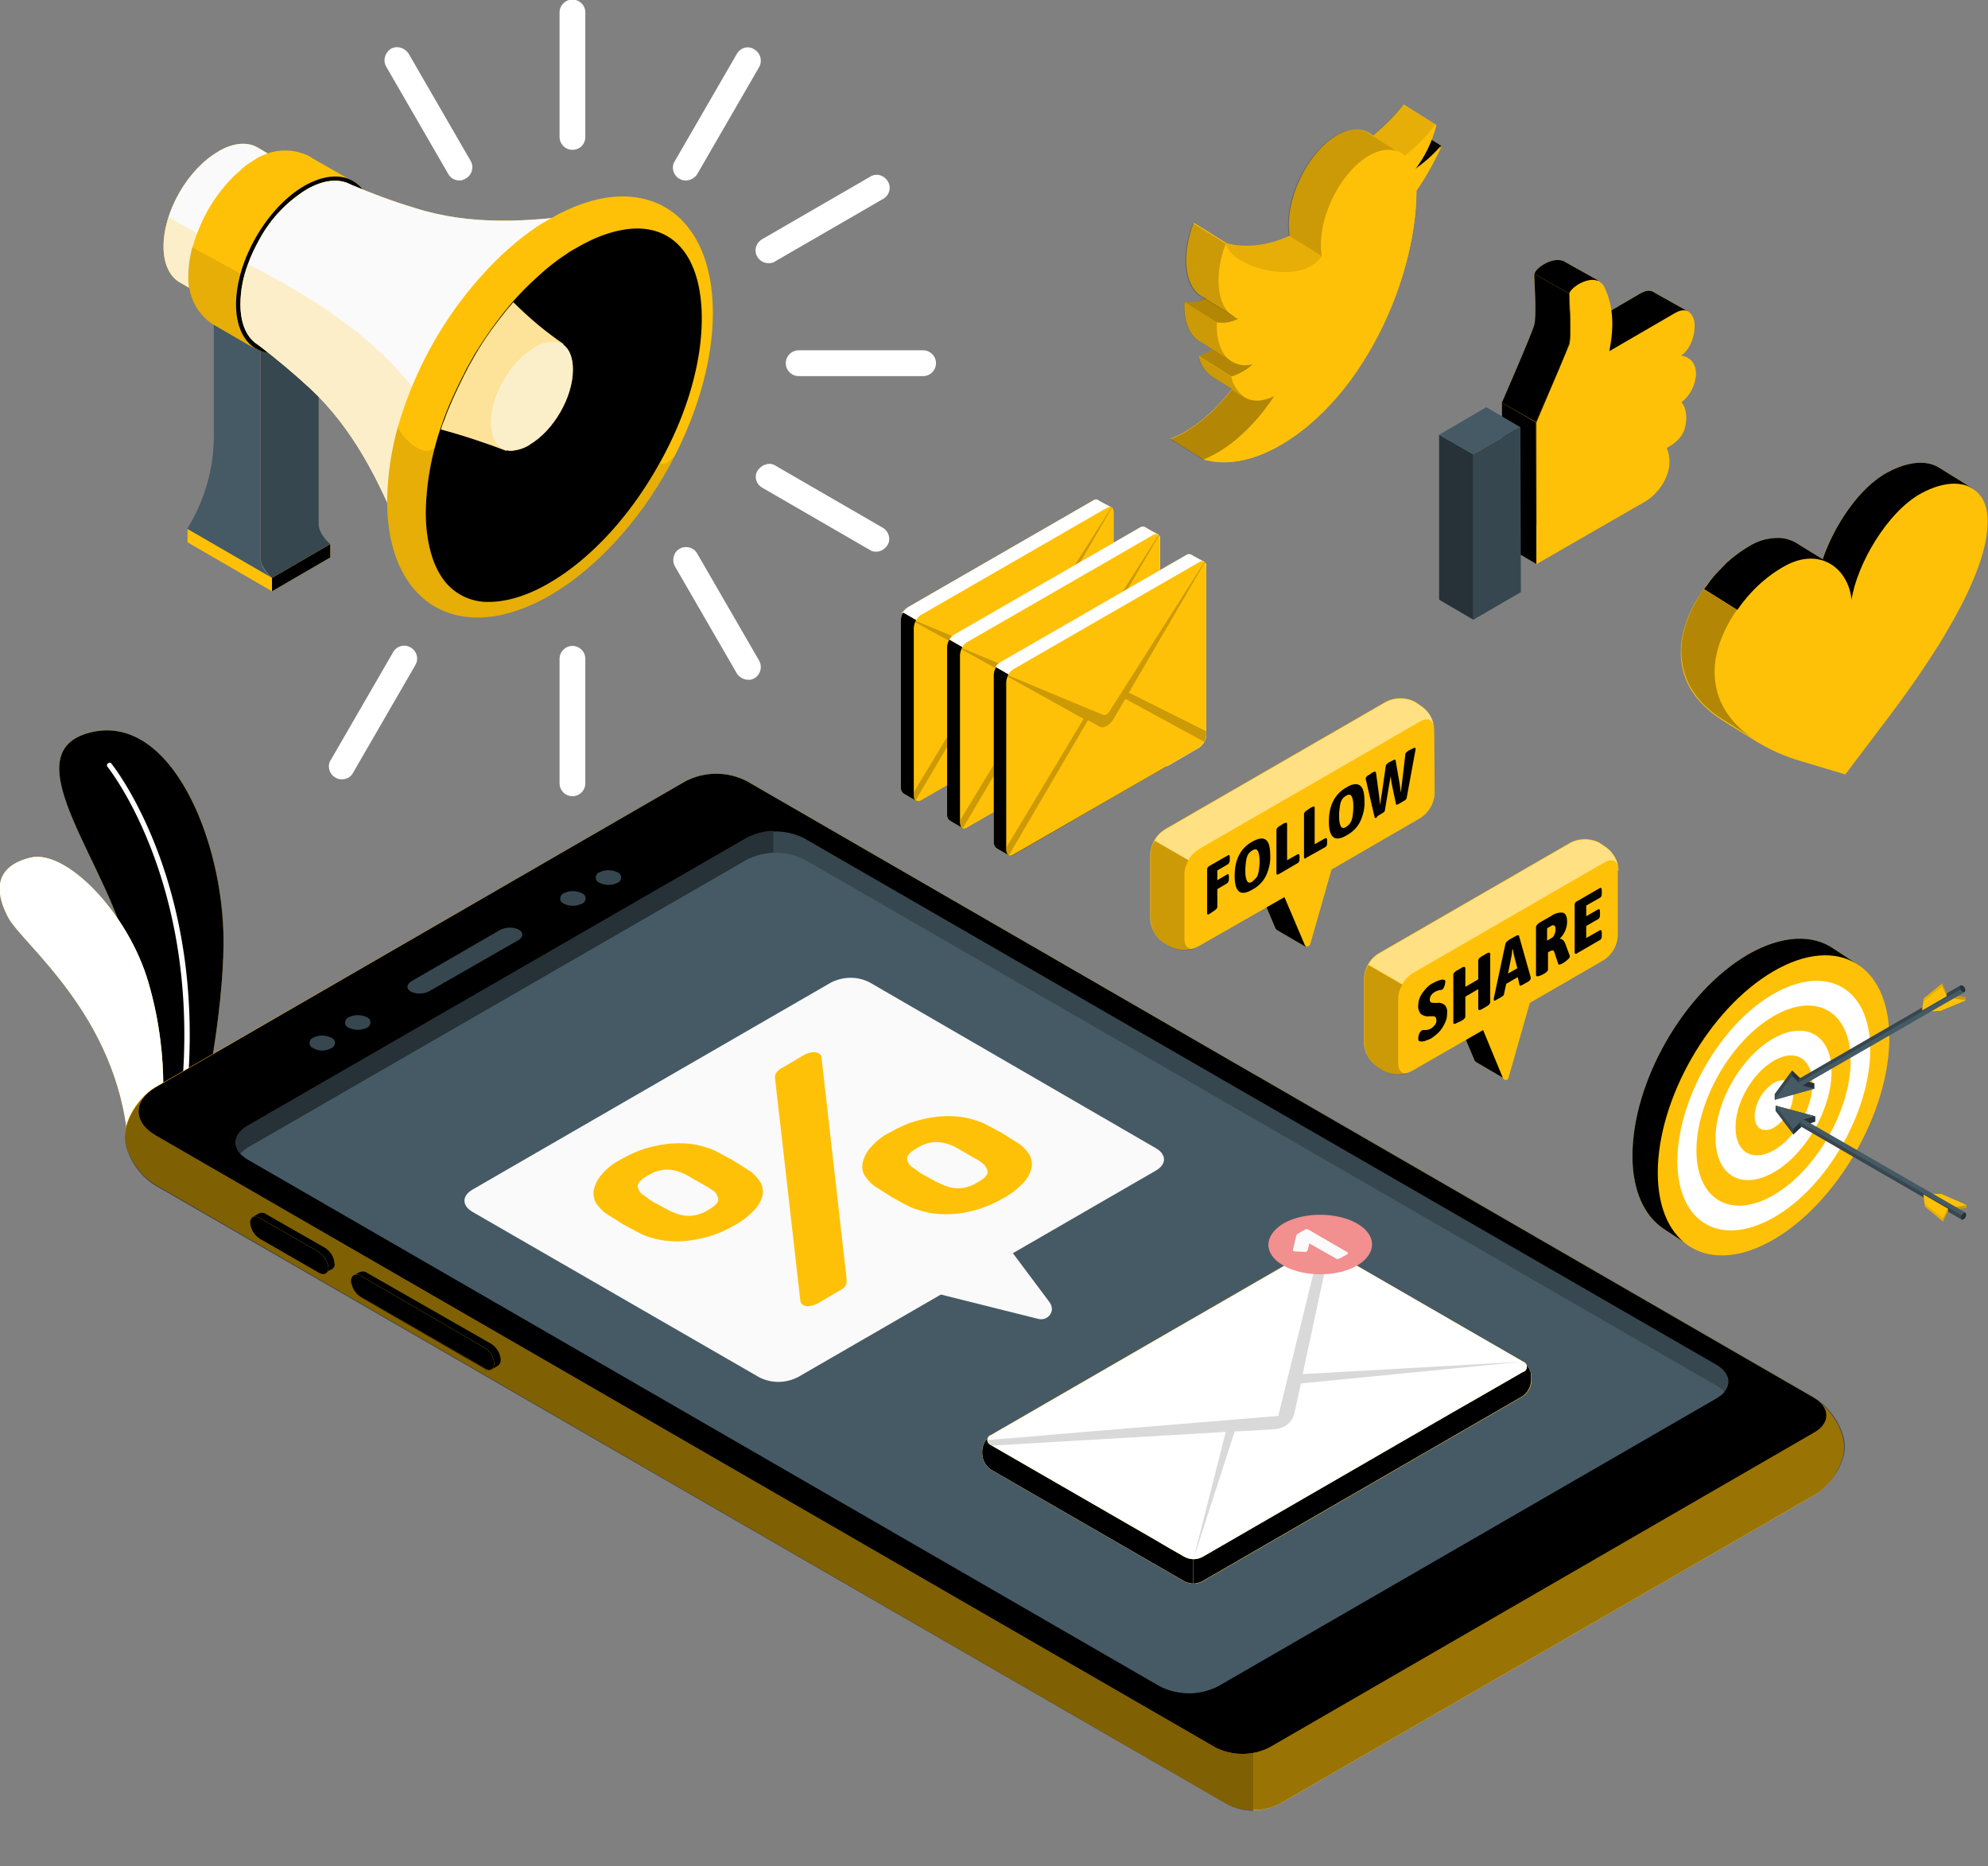 <svg xmlns="http://www.w3.org/2000/svg" xmlns:v="https://vecta.io/nano" viewBox="0 0 447.3 419.8"><rect x="0" y="0" width="447.3" height="419.8" fill="#808080" stroke="none"/><style><![CDATA[.W{enable-background:new}.X{fill:#ffc107}.Y{opacity:.2}.Z{fill:#fff}.a{opacity:.3}.b{opacity:.1}.c{fill:#37474f}.d{fill:#455a64}.e{fill:#263238}.f{opacity:.5}.g{fill:#fafafa}]]></style><use href="#B" class="X"></use><use href="#B" opacity=".15" class="W"></use><path d="M40.7 252.1h0c-.3 0-.6-.3-.5-.7 6.8-50.5-15.8-78.6-16-78.9a.53.53 0 0 1 .1-.8c.3-.2.6-.2.8.1s23.2 28.8 16.3 79.8c-.1.3-.4.5-.7.5z" class="Z"></path><use href="#C" class="X"></use><g class="Z"><use href="#C" class="W Y"></use><path d="M32.6 255.7h0c-.3 0-.6-.3-.5-.6 3.4-32.1-24.5-56.8-24.8-57-.2-.2-.3-.6-.1-.8s.6-.3.8-.1c.3.2 28.7 25.4 25.2 58 0 .3-.3.5-.6.5z"></path></g><use href="#D" class="X"></use><use href="#D" class="W b"></use><use href="#E" fill="#e0e0e0"></use><use href="#E" class="X"></use><use href="#E" class="W a"></use><path d="M379.4 94c0 4.1-2.4 5.6-4.4 6.8.5 1.1.7 2.3.6 3.5 0 2.7-2.2 6.6-5.4 8.5l-24.5 14.1V96.3 95l7.4-17.5c.6-2.2 0-10 0-11.4s6.1-5.5 8-1.3 2.1 8.6 1 14.2l14.8-8.6c3.1-1.8 4.4.8 4.4 2.8 0 2.9-1.3 5.7-3.1 6.8 0 0 3.4.2 3.4 4.1-.1 2.5-1.3 4.9-3.3 6.4-.1 0 1.1.7 1.1 3.5z" class="X"></path><path d="M331.5 139.4l10.7-6.2-.1-37.1-10.6 6.1z" class="c"></path><path d="M331.5 139.4l-7.7-4.5V97.8l7.7 4.4z" class="e"></path><path d="M334.4 91.6l7.7 4.5-10.6 6.1-7.7-4.4z" class="d"></path><use href="#F" class="X"></use><use href="#F" class="W Y"></use><g class="X"><path d="M443.7 109.9h0l-7.4-4.6h0c-2.7-1.7-6.9-1.6-11.6 1-6.5 3.5-12.2 12.2-14.7 19.7l-5.3-3.3h0c-2.7-1.9-6.4-2.3-10.6-.1-.5.3-1 .6-1.6.9l-.8.6c-.2.2-.5.3-.7.5s-.7.6-1.1.8l-.4.3c-.4.3-.8.7-1.2 1.1l-.2.2c-.5.4-.9.8-1.3 1.3h0c-1.3 1.4-2.5 2.8-3.6 4.4h0c-3 4.3-4.9 9.1-5 13.4-.3 7.9 4.5 13.1 10.4 16.6h0l5.8 3.6h0c3.4 2.2 7.2 3.9 11.1 5l9.7 2.9 10.2-13.5c9.7-12.9 21.4-30.8 21.8-42.7.2-4-1.1-6.8-3.5-8.1z"></path><use href="#G"></use></g><g class="a"><use href="#G"></use></g><use href="#H" class="X"></use><use href="#H" class="W b"></use><use href="#I" class="X"></use><use href="#I" class="W a"></use><g class="X"><path d="M318.7 42.9c0 9-2.6 20-7.4 30.1-5.5 11.6-13.8 22.1-24.4 27.8-6.1 3.2-11.6 3.9-16.2 2.5l-7.4-4.6c4.8-1.8 9.7-5.8 13.9-11.2l-4.5-2.8c-1.6-1.1-2.6-2.7-3-4.6 1.1-.3 2.1-.8 3.1-1.5l-3-1.9c-2.3-1.4-3.5-4.6-3.3-8.8 1.6.3 3.3 0 4.8-.8-.5-.2-.9-.4-1.3-.7-3.5-2.5-4.1-9.3-1.4-16.3l7.4 4.6c4.1 1.1 9 .7 14.2-1.7-1.3-7.9 4.1-19.1 11-22.8 3.1-1.6 5.8-1.4 7.7.3 2.6-2.1 4.9-4.4 6.9-7l7.4 4.6c-.9 3.7-2.6 7.2-5 10.3 2.3-1.6 4.4-3.4 6.2-5.5-1.7 3.5-3.5 6.9-5.7 10z"></path><path d="M318.7 42.9c0 9-2.6 20-7.4 30.1-5.5 11.6-13.8 22.1-24.4 27.8-6.1 3.2-11.6 3.9-16.2 2.5 5.6-2.2 11.4-7.2 16-14.3-4.7 2.4-8.5.5-9.7-4.4 1.8-.6 3.5-1.5 4.8-2.8-5.1 1.4-8.5-2.8-8.1-9.3 1.6.3 3.3 0 4.8-.8-.4-.1-.7-.3-1.1-.5-3.7-2.3-4.4-9.3-1.6-16.4.8 3.7 7.7 6.6 13.7 6.5 5.8-.1 7.8-3.4 7.9-3.7h0c-1.3-7.9 4.1-19.1 11-22.8 3.1-1.6 5.8-1.4 7.7.2 2.6-2 4.9-4.4 6.9-7-.9 3.7-2.6 7.2-5 10.3 2.3-1.6 4.4-3.4 6.2-5.5-1.5 3.6-3.4 7-5.5 10.1z"></path></g><path d="M323 28h0c-2 2.6-4.3 4.9-6.9 7-.5-.4-1-.8-1.6-1l-5.8-3.5c2.6-2.1 4.9-4.4 6.9-7L323 28z" class="W b"></path><path d="M281.9 81.9c-1.4 1.3-3 2.2-4.8 2.8l-7.4-4.6c1.1-.3 2.1-.8 3.1-1.5l4.2 2.6.1.1.2.1c1.4.8 3 1 4.6.5z" class="W a"></path><path d="M297.4 57.6h0 0c-.2.4-2.3 3.5-7.9 3.6-6 .1-12.9-2.8-13.7-6.5h0a26.29 26.29 0 0 0 3.9.6c3.6.1 7.1-.7 10.3-2.3l7.4 4.6z" class="W b"></path><path d="M275.8 54.8h0l-7.4-4.6c-2.7 7-2.1 13.8 1.4 16.3l.5.3.7.4 6.5 4c-3.7-2.4-4.4-9.3-1.7-16.4z" class="W Y"></path><path d="M278.6 71.7c-1.5.8-3.2 1.1-4.8.8l-7.4-4.6c1.6.3 3.2 0 4.7-.8l6.5 4c.2.3.6.5 1 .6zm8.1 17.4c-4.6 7-10.4 12.1-16 14.3l-7.4-4.6c4.8-1.8 9.7-5.8 13.9-11.2l2.9 1.8c1.7 1 4 1 6.6-.3z" class="W a"></path><path d="M314.5 34.1c-1.7-.7-3.8-.5-6.1.7-6.9 3.7-12.3 14.8-11 22.8L290 53c-1.3-7.9 4.1-19.1 11-22.8 3.1-1.6 5.8-1.4 7.7.3l5.8 3.6zm-37.6 47.1l-4.2-2.6-3-1.9c-2.3-1.4-3.5-4.6-3.3-8.8l7.4 4.6c-.2 4.1 1 7.2 3.1 8.7zm2.9 7.9l-2.7-1.6-4.5-2.8c-1.6-1.1-2.6-2.7-3-4.6l7.4 4.6c.4 1.8 1.4 3.4 2.8 4.4z" class="W Y"></path><use href="#J" class="X"></use><use href="#J" class="W Y"></use><path d="M425.1 233.5c0 16.6-11.6 36.9-26 45.3s-26.1 1.6-26.1-15 11.6-36.9 26-45.3 26.1-1.6 26.1 15z" class="X"></path><path d="M420.8 236.1c0 13.9-9.6 30.8-21.6 37.7s-21.7 1.4-21.8-12.5c0-13.9 9.6-30.8 21.6-37.7s21.8-1.4 21.8 12.5z" class="Z"></path><path d="M416.4 238.6c0 11.1-7.7 24.6-17.3 30.2s-17.4 1.1-17.4-10 7.7-24.6 17.3-30.2 17.4-1.1 17.4 10z" class="X"></path><path d="M412.1 241.1c0 8.3-5.8 18.5-13 22.6s-13 .8-13.1-7.5 5.8-18.5 13-22.6 13.1-.8 13.1 7.5z" class="Z"></path><path d="M399.1 238.6c-4.8 2.8-8.7 9.5-8.6 15.1 0 5.5 3.9 7.8 8.7 5s8.7-9.6 8.6-15.1-3.9-7.8-8.7-5z" class="X"></path><path d="M399.1 243.6c-2.6 1.7-4.2 4.5-4.3 7.5 0 2.8 2 3.9 4.4 2.5 2.6-1.7 4.2-4.5 4.3-7.5-.1-2.7-2-3.9-4.4-2.5z" class="Z"></path><g class="X"><path d="M442.5 271.1l-5.7-2.5-3.6-.1v.6l5.4 3.2 3.9-.6z"></path><path d="M433.2 268.5l3.6.1 5.7 2.5-3.9.6z"></path></g><path d="M438.6 272.3v-.6l3.9-.6v.6z" class="W Y"></path><path d="M438.6 271.7l-5.4-3.2v.6l5.4 3.2z" class="W b"></path><path d="M408.4 251.1l-8.9-2.4v1.2l4 5.3 2.1-2h0l2.8-.9z" class="c"></path><path d="M399.5 248.7l4 5.3 2.1-2.1h0l2.8-.8z" class="d"></path><g class="e"><path d="M403.5 254v1.2l2.1-2v-1.3z"></path><path d="M405.6 251.9l2.8-.8v1.2l-2.8.9z"></path></g><path d="M406 251.9c-.1-.1-.3-.1-.4 0-.3.2-.6.6-.6 1 0 .2.1.3.2.4h0l36.3 21 .8-1.5-36.3-20.9z" class="d"></path><path d="M405.1 252.5c-.1.2-.1.3-.1.5s.1.3.2.4h0l36.3 21 .4-.7-36.8-21.2z" class="c"></path><path d="M441.8 272.9c-.3.2-.6.6-.6 1s.3.5.6.4c.3-.2.6-.6.6-1s-.2-.6-.6-.4z" class="e"></path><path d="M438.3 272.5h0v-.6l-5.5-3.2v.7l.3 2 4.1 3.4 1.1-2.3z" class="X"></path><path d="M432.8 268.7l.3 2.1v.6l-.3-2zm5.5 3.2l-1.1 2.2v.7l1.1-2.3z" class="W Y"></path><path d="M433.1 270.8l4.1 3.3v.7l-4.1-3.4z" class="W b"></path><g class="X"><path d="M442.3 225l-5.8 2.4-3.6.1v-.6l5.5-3.2 3.9.6z"></path><path d="M432.9 227.5l3.6-.1 5.8-2.4-3.9-.6z"></path></g><path d="M438.4 223.7v.7l3.9.6v-.7z" class="W Y"></path><path d="M438.4 224.4l-5.5 3.1v-.6l5.5-3.2z" class="W b"></path><path d="M408.2 244.9l-8.9 2.5v-1.3l3.9-5.3 2.2 2.1h0l2.8.8z" class="c"></path><path d="M399.3 247.4l3.9-5.4 2.2 2.1h0l2.8.8z" class="d"></path><g class="e"><path d="M403.2 242v-1.2l2.2 2.1v1.2z"></path><path d="M405.4 244.1l2.8.8v-1.2l-2.8-.8z"></path></g><path d="M405.7 244.1c-.1.1-.3.1-.4 0-.3-.2-.6-.6-.6-1 0-.2.1-.3.2-.4h0l36.3-21 .8 1.5-36.3 20.9z" class="d"></path><path d="M404.8 243.5c-.1-.2-.1-.3-.1-.5s.1-.3.2-.4h0l36.3-21 .4.7-36.8 21.2z" class="c"></path><path d="M441.6 223.1c-.3-.2-.6-.6-.6-1s.3-.5.6-.4c.3.2.6.6.6 1s-.3.6-.6.4z" class="e"></path><path d="M438 223.5h0v.6l-5.5 3.2v-.6l.3-2.1 4.2-3.4 1 2.3z" class="X"></path><path d="M432.5 227.3l.3-2.1v-.6l-.3 2.1zm5.5-3.2l-1-2.2v-.7l1 2.3z" class="W Y"></path><path d="M432.8 225.2l4.2-3.3v-.7l-4.2 3.4z" class="W b"></path><use href="#K" class="X"></use><use href="#K" class="W Y"></use><path d="M364.2 195.8c-.1-2.2-1.3-4.3-3.2-5.5l-1.2-.8c-2-1-4.4-1-6.4 0l-43.3 25c-1.9 1.2-3.1 3.3-3.2 5.5v14.6c.1 2.2 1.3 4.3 3.2 5.5l1.2.8c2 1 4.4 1 6.4 0l16-9.2 4.5 10.9c.2.3.6.4.9.3a1.38 1.38 0 0 0 .3-.4l4.8-16.9 16.6-9.6c1.9-1.2 3.1-3.3 3.2-5.5v-14.7z" class="X"></path><path d="M307 234.7c.1 2.2 1.3 4.3 3.2 5.5l1.2.8c1.8.9 3.9 1 5.8.3-1.5.6-2.6-.3-2.6-2.1v-14.6c0-1.1.4-2.2.9-3.1l-7.6-4.4c-.6.9-.9 2-.9 3.1v14.5z" class="W Y"></path><path d="M364.1 194.9c-.4-1.4-1.6-1.8-3.1-.9l-43.3 25c-.9.6-1.7 1.4-2.2 2.4l-7.6-4.4c.5-1 1.3-1.8 2.2-2.4l43.3-25c2-1 4.4-1 6.4 0l1.2.8c1.6 1 2.7 2.6 3.1 4.5z" class="W Z f"></path><path d="M320.5 234.2c-.4.1-.8.1-1.2 0-.1-.1-.2-.3-.2-.5 0-.4.1-.8.2-1.1s.3-.6.6-.8c.1-.1.3-.1.4-.1h.4c.4 0 .8-.1 1.2-.3.3-.2.7-.5.9-.8.3-.3.4-.7.4-1.1 0-.2-.1-.5-.2-.7-.1-.1-.3-.2-.5-.2h-.9c-.7.1-1.3-.1-1.9-.5-.4-.5-.7-1.2-.6-1.9 0-1.1.4-2.1 1-2.9.7-1 1.5-1.8 2.6-2.3.4-.2.8-.4 1.2-.5.3-.1.7-.2 1-.1.2 0 .3.2.3.4 0 .3-.1.7-.2 1s-.2.6-.5.8c-.2.1-.3.1-.5.1-.4.1-.8.2-1.1.4a2.36 2.36 0 0 0-.9.8c-.2.2-.2.5-.3.8 0 .4.1.7.3.8.3.1.7.1 1 .1h.4c.6-.1 1.2.1 1.7.5a2.27 2.27 0 0 1 .5 1.8c0 .7-.1 1.4-.4 2-.3.7-.7 1.4-1.2 2-.6.7-1.3 1.2-2 1.7-.4.2-1 .4-1.5.6zm6.5-4.1v-10.8c0-.4.3-.7 1-1.1l.7-.4c.6-.4 1-.4 1 0v4.2l2.9-1.7v-4.2c0-.4.3-.7 1-1.1l.7-.4c.6-.4 1-.4 1 0v10.8c0 .4-.3.7-1 1.1l-.7.4c-.6.4-1 .4-1 0v-4.4l-2.9 1.7v4.4c0 .4-.3.7-1 1.1l-.7.3c-.7.4-1 .4-1 .1zm9.1-5.2v-.3l2.6-12.2c.1-.4.4-.7 1-1.1l1.1-.6c.6-.4 1-.4 1-.1l2.6 9.2v.3c0 .2-.2.5-.7.8l-.9.5c-.5.3-.8.4-.9.2l-.4-1.8-2.6 1.5-.5 2.3c0 .3-.3.5-.8.8l-.9.5c-.3.2-.6.3-.6 0zm5.3-7.1l-.8-3.1c-.1-.4-.1-.7-.2-1.2l-.1.1c-.1.5-.1.9-.2 1.4l-.8 4 2.1-1.2zm4.2 1.5v-10.6c0-.2 0-.4.2-.6.1-.2.3-.3.5-.5l2.8-1.6c.7-.5 1.6-.8 2.5-.7.6.1 1 .8 1 2 0 1.4-.6 2.8-1.6 3.8v.1c.3 0 .5.1.7.3s.4.5.5.8l1 2.7v.2c0 .3-.4.6-1 1.1l-.6.4c-.6.3-.9.4-1 .1l-.9-2.7c-.1-.2-.2-.3-.4-.3s-.4.1-.6.2l-.4.2v3.8c0 .4-.3.7-1 1.1l-.6.3c-.8.3-1.1.3-1.1-.1zm3.5-8.3c.3-.2.5-.4.6-.7.2-.4.3-.8.3-1.2 0-.5-.1-.8-.3-.9s-.5-.1-.7.1l-.9.5v2.8l1-.6zm5.3 3.5c-.1 0-.1-.2-.1-.4v-10.4c0-.2 0-.4.1-.6s.3-.3.5-.4l5-2.9c.2-.1.3-.1.4 0 .1.2.1.4.1.6v.5c0 .2 0 .5-.1.7a.78.78 0 0 1-.4.4l-3 1.7v2.4l2.6-1.5c.2-.1.3-.1.4 0 .1.2.1.4.1.6v.5c0 .2 0 .5-.1.7a.78.78 0 0 1-.4.4l-2.6 1.5v2.7l3-1.7c.2-.1.3-.1.4 0 .1.2.1.4.1.6v.5c0 .2 0 .5-.1.7a.78.78 0 0 1-.4.4l-5 2.9c-.2.2-.3.2-.5.1z"></path><use href="#L" class="X"></use><use href="#L" class="W Y"></use><path d="M322.7 164.1c-.1-2.2-1.3-4.3-3.2-5.5l-1.2-.8c-2-1-4.4-1-6.4 0L262 186.6c-1.9 1.2-3.1 3.3-3.2 5.5v14.6c.1 2.2 1.3 4.3 3.2 5.5l1.2.7c2 1 4.4 1 6.4 0l19.4-11.1 4.6 10.8c.2.3.6.4.9.2.1-.1.2-.2.3-.4l4.8-16.8 20-11.6c1.9-1.2 3.1-3.3 3.2-5.5l-.1-14.4z" class="X"></path><path d="M258.9 206.8c.1 2.2 1.3 4.3 3.2 5.5l1.2.7c1.8.9 3.9 1 5.8.3-1.5.6-2.6-.3-2.6-2.1v-14.6c0-1.1.4-2.2.9-3.1l-7.6-4.4c-.6 1-.9 2-.9 3.1v14.6z" class="W Y"></path><path d="M322.6 163.2c-.4-1.4-1.6-1.8-3.1-.9l-49.9 28.8c-.9.6-1.7 1.4-2.2 2.4l-7.6-4.4c.5-1 1.3-1.8 2.2-2.4l49.9-28.8c2-1 4.4-1 6.4 0l1.2.8c1.7 1 2.8 2.6 3.1 4.5z" class="W Z f"></path><path d="M271.6 205.4v-9.6c0-.2 0-.4.1-.6s.3-.3.4-.4l4.2-2.4c.1-.1.3-.1.3 0a.9.9 0 0 1 .1.5v.5c0 .2 0 .4-.1.6a1.38 1.38 0 0 1-.3.4l-2.4 1.4v2.2l2.2-1.3c.1-.1.3-.1.3 0a.9.9 0 0 1 .1.5v.5c0 .2 0 .4-.1.6a1.38 1.38 0 0 1-.3.4l-2.2 1.3v4c0 .3-.3.6-.9 1l-.6.4c-.5.4-.8.4-.8 0zm6.2-8.4c0-3.6 1.3-6.2 4-7.7 1.3-.7 2.3-.9 3-.4s1 1.7 1 3.5c.1 1.6-.3 3.2-1 4.7a7.23 7.23 0 0 1-3 3c-2.7 1.6-4 .6-4-3.1zm4.9.4c.3-.4.4-.9.5-1.3.1-.7.2-1.5.2-2.2s0-1.3-.2-2c-.1-.4-.3-.7-.5-.8-.3-.1-.6 0-.9.2a2.36 2.36 0 0 0-.9.8c-.3.4-.4.9-.5 1.4-.1.7-.2 1.4-.2 2.2 0 .7 0 1.3.2 2 .1.4.3.7.5.8.3.1.6 0 .9-.2l.9-.9h0zm4.6-.7c-.1 0-.1-.2-.1-.4v-9.6c0-.3.3-.7.9-1l.6-.4c.6-.3.9-.3.9 0v8.2l2.3-1.3c.2-.1.3-.1.4 0a.9.9 0 0 1 .1.5v.5c0 .2 0 .4-.1.6a.78.78 0 0 1-.4.4l-4.1 2.4c-.3.1-.4.2-.5.1zm6.2-3.6c-.1-.1-.1-.2-.1-.4v-9.6c0-.3.3-.6.9-1l.6-.4c.6-.3.9-.4.9 0v8.2l2.3-1.3c.2-.1.3-.1.4 0a.9.9 0 0 1 .1.5v.5c0 .2 0 .4-.1.6a.78.78 0 0 1-.4.4l-4.1 2.3c-.3.2-.4.3-.5.2zm5.5-8.3c0-3.6 1.3-6.2 4-7.7 1.3-.8 2.3-.9 3-.4s1 1.7 1 3.5c.1 1.6-.3 3.2-1 4.7a7.23 7.23 0 0 1-3 3c-2.7 1.6-4 .5-4-3.1zm4.8.3c.3-.4.4-.9.5-1.3.1-.7.2-1.4.2-2.2 0-.7 0-1.3-.2-2-.1-.4-.3-.7-.5-.8-.3-.1-.6 0-.9.2a2.36 2.36 0 0 0-.9.8c-.3.4-.4.9-.5 1.4-.1.7-.2 1.4-.2 2.2 0 .7 0 1.3.2 2 .1.4.3.7.5.8.3.1.6 0 .9-.2.4-.3.7-.5.9-.9h0zm5.7-1.1c-.1 0-.2 0-.2-.1l-2-8.6v-.1-.1c0-.3.3-.6.9-.9l.4-.3c.6-.4.9-.4 1-.1l.7 5.2.1 1 .1 1.1.3-2c0-.2.1-.3.1-.5l.9-6.3a.76.76 0 0 1 .2-.4c.2-.1.3-.3.5-.4l.8-.4c.2-.1.3-.2.5-.2.1 0 .2 0 .2.1l.9 5.2.3 2.1.2-1.8.1-.8.7-6c0-.3.4-.7 1-1l.4-.2c.6-.3.9-.4.9-.1v.2l-2 10.9c0 .2-.3.5-.7.7l-1 .6c-.4.2-.6.3-.7.1l-1-4.8-.2-1.5-.3 1.7-1 6c0 .2-.3.5-.7.7l-1 .6c0 .3-.2.3-.4.4z"></path><use href="#M" class="X"></use><use href="#M" class="W Z f"></use><use href="#N" class="X"></use><use href="#N" class="W Y"></use><path d="M207.1 180.1l42-24.2c.9-.6 1.4-1.7 1.5-2.8v-37.8c0-1.1-.6-1.6-1.5-1.1l-42 24.2c-.9.6-1.4 1.7-1.5 2.8V179c0 1 .7 1.5 1.5 1.1z" class="X"></path><path d="M205.6 179v-.8l17.4-28.8-17.2-9.5.1-.3 21.4 8.9c.5.2 1-.1 1.5-.9l21.3-33.5.1.1-17.1 29.3 17.4 8.7v.7c0 .6-.2 1.2-.4 1.7l-17.8-9.7-2.5 4.3c-1 1.7-2.4 2.5-3.4 1.9l-2.5-1.4-17.8 30.2c-.3-.1-.5-.5-.5-.9z" class="W Y"></path><use href="#O" class="X"></use><use href="#O" class="W Z f"></use><use href="#N" x="10.4" y="6.1" class="X"></use><use href="#N" x="10.4" y="6.1" class="W Y"></use><use href="#P" class="X"></use><path d="M216.1 185.1v-.7l17.4-28.8-17.1-9.5c0-.1.1-.2.1-.3l21.4 8.9c.5.2 1-.1 1.5-.9l21.3-33.5c.1 0 .1.1.1.1l-17.1 29.3 17.4 8.7v.8c0 .6-.2 1.2-.4 1.7l-17.8-9.7-2.5 4.3c-1 1.7-2.4 2.5-3.4 2l-2.5-1.4-17.8 30.1c-.5-.2-.7-.7-.6-1.1z" class="W Y"></path><use href="#Q" class="X"></use><use href="#Q" class="W Z f"></use><use href="#R" class="X"></use><use href="#R" class="W Y"></use><use href="#P" x="10.4" y="6.1" class="X"></use><path d="M226.5 191.2v-.7l17.3-28.8-17.1-9.5.1-.3 21.4 8.9c.5.2 1-.1 1.5-.9l21.3-33.5.1.1-17.1 29.3 17.4 8.7v.7c0 .6-.2 1.2-.4 1.7l-17.8-9.7-2.5 4.3c-1 1.7-2.4 2.5-3.4 1.9l-2.5-1.4-17.8 30.4c-.4-.3-.6-.7-.5-1.2z" class="W Y"></path><path d="M408.1 336.4l-119.7 69.1c-3.8 2.2-8.6 2.3-12.5.2L35 266.5c-3.8-2.2-6.9-7.1-6.9-11s3.1-8.8 6.9-11l119.2-68.7c4.3-2.2 9.4-2.2 13.7 0L408 314.5c3.8 2.2 6.9 7.1 6.9 11s-3 8.7-6.8 10.9z" class="X"></path><path d="M154.2 175.8L35 244.7c-3.8 2.2-6.9 7.1-6.9 11s3.1 8.8 6.9 11l241 139.1c1.9 1 3.9 1.5 6 1.5V241.6l-114-65.8c-4.3-2.2-9.4-2.2-13.8 0z" class="W f"></path><path d="M288.5 405.4l119.7-69.1c3.8-2.2 6.9-7.1 6.9-10.9s-3.1-8.8-6.9-11L282 241.5v165.6c2.2.1 4.5-.5 6.5-1.7z" opacity=".4" class="W"></path><use href="#S" class="X"></use><use href="#S" class="W a"></use><path d="M274,379.3c-4.1,2.1-9,2.1-13.1,0L55.7,260.8c-3.6-2.1-3.6-5.5,0-7.5l112.2-64.7c4.1-2.1,9-2.1,13.1,0    L386.2,307c3.6,2.1,3.6,5.5,0,7.5L274,379.3z" class="c"></path><path d="M174 186.9c-2.1 0-4.2.6-6.1 1.6L55.7 253.2c-3.6 2.1-3.6 5.5 0 7.5L78 273.6l96.1-61.4-.1-25.3z" class="e"></path><path d="M181.1 193.4a14.41 14.41 0 0 0-13.1 0L55.8 258.1c-.6.4-1.2.8-1.7 1.4.5.5 1 .9 1.6 1.3L261 379.3a14.41 14.41 0 0 0 13.1 0l112.2-64.8c.6-.4 1.2-.8 1.7-1.4-.5-.5-1-.9-1.6-1.3L181.1 193.4z" class="d"></path><g class="c"><path d="M96.7 222.9l19.9-11.4c1.2-.7 1.2-1.8.1-2.4-1.3-.6-2.9-.6-4.2.1l-19.9 11.5c-1.2.7-1.2 1.8-.1 2.4 1.4.6 3 .5 4.2-.2zm34.2-19.6c.6-.2 1-.9.8-1.6-.1-.4-.4-.6-.8-.8-1.3-.6-2.7-.6-4 0-.6.2-1 .9-.8 1.6.1.4.4.6.8.8 1.2.6 2.7.6 4 0z"></path><use href="#T"></use><path d="M74.5 235.8c.6-.2 1-.9.8-1.6-.1-.4-.4-.6-.8-.8-1.3-.6-2.7-.6-4 0-.6.2-1 .9-.8 1.6.1.4.4.6.8.8 1.2.7 2.7.7 4 0z"></path><use href="#T" x="-56.4" y="32.6"></use></g><use href="#U" class="X"></use><use href="#U" opacity=".4" class="W"></use><use href="#V" class="X"></use><use href="#V" class="W a"></use><use href="#W" class="X"></use><use href="#W" opacity=".4" class="W"></use><use href="#X" class="X"></use><use href="#X" class="W a"></use><g class="X"><use href="#Y"></use><use href="#Y"></use></g><use href="#Z" class="W Z a"></use><use href="#Z" opacity=".15" class="W"></use><use href="#a" class="W Z a"></use><use href="#a" class="W Y"></use><use href="#b" class="X"></use><use href="#b" class="W Z a"></use><path d="M292.7 311.2l49.9-4.9-49.5 2.8 6-27.9c-.7-.4-1.4-.5-2.2-.5l-9.3 37.8-65.4 5.4c0 .6.3 1.1.8 1.3l52.8-3.1-7.3 28.7 9.3-28.8h0l9-.5c1.1-.1 2.2-.5 3-1.2h0a4.61 4.61 0 0 0 1.5-2.6l1.4-6.5z" opacity=".15" class="W"></path><path d="M237.8 322.6l49.8-4.1 1.8-7.1 1-4 6.6-26.6c-.6 0-1.3.2-1.9.5l-36 20.8-36 20.8c-.4.2-.7.6-.8 1.1l10-.8 5.5-.6z" class="W Z a"></path><path d="M288.8 275.2c4.5-2.6 11.9-2.6 16.5 0s4.5 6.9 0 9.5-11.9 2.6-16.5 0-4.5-6.8 0-9.5z" fill="#f28f8f"></path><path d="M291.3 281.5c-.1 0-.2 0-.3-.1-.1 0-.1-.1-.1-.2l.7-3c0-.1 0-.2.1-.3 0-.1.1-.2.2-.3l1.7-1c.1-.1.2-.1.4-.1.1 0 .3 0 .4.1l8.8 5.1c.1 0 .1.1.1.2s-.1.2-.1.2l-1.8 1c-.1.1-.2.1-.4.1-.1 0-.3 0-.4-.1l-6-3.4-.4 1.6c0 .1-.1.1-.2.2s-.3.1-.4.1l-2.3-.1zm-111.8 28.3l32.2-18.6 22 5.5c1.3.3 2.6-.5 2.9-1.7.2-.7 0-1.4-.4-2l-8.3-11.1 32.2-18.6c2.4-1.4 2.4-3.6 0-5L195.7 221c-2.7-1.4-5.9-1.4-8.7 0l-80.7 46.6c-2.4 1.4-2.4 3.6 0 5l64.5 37.2c2.7 1.4 5.9 1.4 8.7 0z" class="g"></path><path d="M139.7 260.8c1.9-1.1 3.9-2 6-2.6 1.9-.5 3.8-.9 5.8-1 1.7-.1 3.5 0 5.1.3 1.4.3 2.8.7 4.2 1.3l4.1 2.2 3.8 2.4c.9.6 1.7 1.5 2.3 2.4s.7 2 .6 3c-.3 1.2-.9 2.4-1.8 3.3-1.3 1.4-2.8 2.6-4.5 3.5-1.9 1.1-3.9 2-6 2.6-1.9.5-3.8.9-5.7 1-1.7.1-3.5 0-5.1-.3-1.4-.3-2.9-.7-4.2-1.3l-4.1-2.2-3.8-2.4c-.9-.6-1.7-1.5-2.3-2.4-.5-.9-.7-2-.5-3 .3-1.2.9-2.4 1.7-3.3 1.2-1.5 2.7-2.6 4.4-3.5zm20.4 6.8c-.4-.3-.8-.6-1.3-.8l-1.9-1.1-1.9-1.1c-.5-.3-.9-.5-1.4-.7-1.1-.5-2.3-.8-3.5-.8-1.5 0-3 .5-4.3 1.3-1.6.9-2.4 1.7-2.3 2.5s.6 1.6 1.4 2l1.2.9c.6.4 1.2.8 1.9 1.1l2 1.1c.5.3 1 .5 1.5.7 1.1.5 2.3.8 3.5.8 1.5 0 3-.5 4.3-1.3 1.6-.9 2.4-1.7 2.3-2.5-.2-1-.7-1.7-1.5-2.1zm14.3-24.9c-.1-.4 0-.9.2-1.3.4-.5.8-1 1.4-1.2l4.9-2.9c.6-.3 1.2-.5 1.8-.6.5-.1 1.1 0 1.6.3.1.1.2.2.3.2.1.1.1.2.2.4l5.7 50.2c0 .4 0 .9-.2 1.3-.3.5-.8 1-1.4 1.2l-4.9 2.9c-.6.3-1.2.5-1.8.6-.5.1-1.1 0-1.6-.3l-.3-.3c-.1-.1-.1-.3-.2-.4l-5.7-50.1zm25.9 12c1.9-1.1 3.9-2 6-2.6 1.9-.5 3.8-.9 5.8-1 1.7-.1 3.5 0 5.1.3 1.4.3 2.8.7 4.2 1.3l4.1 2.2 3.8 2.4c.9.6 1.7 1.5 2.3 2.4.5.9.7 2 .5 3-.3 1.2-.9 2.4-1.8 3.3-1.3 1.4-2.8 2.6-4.5 3.5-1.9 1.1-3.9 2-6 2.6-1.9.6-3.8.9-5.7 1-1.7.1-3.5 0-5.1-.3-1.4-.3-2.9-.7-4.2-1.3s-2.7-1.4-4.1-2.2l-3.8-2.4c-.9-.6-1.7-1.5-2.3-2.4s-.7-2-.5-3c.3-1.2.9-2.4 1.7-3.3 1.3-1.5 2.8-2.7 4.5-3.5zm20.4 6.7c-.4-.3-.8-.6-1.3-.8l-1.9-1.1-1.9-1.1c-.5-.3-.9-.5-1.4-.7-1.1-.5-2.3-.8-3.5-.8-1.5 0-3 .5-4.3 1.3-1.6.9-2.4 1.8-2.3 2.5.1.8.6 1.6 1.4 2l1.2.9c.6.4 1.2.8 1.9 1.1l2 1.1c.7.3 1.1.6 1.5.7 1.1.5 2.3.8 3.5.8 1.5 0 3-.5 4.3-1.3 1.6-.9 2.4-1.7 2.3-2.5-.2-.9-.7-1.6-1.5-2.1h0z" class="X"></path><path d="M58.6 65.1l13.1-7.6v60.4c0 2.3 2.6 4.5 2.6 4.5L61.2 130s-2.6-2.3-2.6-4.6V65.1z" class="c"></path><path d="M42.6 65l5.5 7v26.2c0 7.3-2.1 14.5-6 20.8h0l19 11c-1.4-1.1-2.4-2.7-2.6-4.6V74.2L42.6 65z" class="d"></path><g class="X"><path d="M42.2 119v3l19 11v-3z"></path><use href="#c"></use></g><use href="#c" class="W b"></use><use href="#d" class="X"></use><use href="#d" opacity=".8" class="W g"></use><g class="X"><path d="M40.6 63.6h0l9.9 5.8L56 59.2 37.9 48.8c-.7 2.1-1.1 4.4-1.1 6.6v.1c0 4.1 1.5 6.9 3.8 8.1z" class="W Y"></path><path d="M79.4 40.8h0c-2.5-1.4-5.9-1.4-9.7.4l-1.2.6c-.4.2-.9.6-1.4.9-.8.5-1.5 1.1-2.2 1.8-1.4 1.2-2.6 2.5-3.8 3.9-3.2 3.9-5.5 8.4-6.9 13.2-.6 2.3-1 4.6-1 7 0 4.8 1.6 8.2 4.3 9.9L48 73h0c-3.6-2.3-5.7-6.3-5.6-10.6a25.17 25.17 0 0 1 .9-6.7c1.4-4.9 3.7-9.6 7-13.5 1.1-1.4 2.4-2.7 3.8-3.9.7-.7 1.5-1.3 2.3-1.8.5-.3.9-.6 1.4-.9s.8-.4 1.2-.6c3.4-1.6 7.4-1.5 10.7.2h0l.3.2.3.2 9.1 5.2z"></path></g><path d="M47.9 72.9h0c-3.6-2.3-5.7-6.3-5.6-10.6a25.17 25.17 0 0 1 .9-6.7L54 61.5c-.6 2.3-1 4.6-1 7 0 4.8 1.6 8.2 4.3 9.8l-9.4-5.4z" class="W b"></path><use href="#e" class="X"></use><use href="#e" class="W Y"></use><use href="#f" class="X"></use><use href="#f" opacity=".8" class="W g"></use><g class="X"><path d="M96.1 92c-6.7 16.4-6.1 27.6-6.1 27.6-4.6-11.4-10.4-23.1-20-32.1-3.8-3.5-7.7-6.8-11.8-9.9h0c-2.5-1.5-4-4.7-4-9.1 0-3.1.6-6.1 1.7-9C67.6 65.4 86.7 76.3 96.1 92z" class="W Y"></path><path d="M160.4 70.4c0 10.2-3.2 21.5-8.4 31.8h0c-6.7 13.3-16.9 25.1-28.2 31.7-20.2 11.7-36.7 2.2-36.7-21.2.1-5.6.9-11.2 2.4-16.6 4.1-14.2 11.7-27.2 22.2-37.6 1.4-1.4 2.9-2.7 4.4-4 .6-.5 1.3-1 1.9-1.5h0c.9-.7 1.8-1.3 2.8-2s2-1.2 3-1.8c20.2-11.7 36.6-2.2 36.6 21.2z"></path></g><path d="M152 102.2c-6.7 13.3-16.9 25.1-28.2 31.7-20.2 11.7-36.7 2.2-36.7-21.2.1-5.6.9-11.2 2.4-16.6h0c1.4 3 6.3 7.3 8.5 4.3-1.4 4.8-2.1 9.7-2.1 14.7 0 6.7 1.5 12.1 4.3 15.7a12.18 12.18 0 0 0 9.9 4.6c4 0 8.7-1.5 13.5-4.2 9.7-5.6 18.6-15.6 24.9-27 0 0 1.2 1 3.5-2z" class="W b"></path><use href="#g" class="X"></use><use href="#g" class="W a"></use><use href="#h" class="X"></use><g opacity=".6" class="g"><use href="#h"></use></g><use href="#i" class="X"></use><g opacity=".8" class="g"><use href="#i"></use></g><g class="Z"><path d="M128.8 33.7c-1.6 0-2.9-1.3-2.9-2.9v-28c0-1.6 1.3-2.9 2.9-2.9s2.9 1.3 2.9 2.9v28c0 1.7-1.3 2.9-2.9 2.9zm-25.4 6.9c-1 0-2-.5-2.5-1.4L86.9 15c-.8-1.4-.3-3.1 1-4 1.4-.8 3.1-.3 4 1l14 24.2c.8 1.4.3 3.1-1 3.9-.5.3-1 .5-1.5.5h0zM76.9 175.3c-1.6 0-2.9-1.3-2.9-2.9 0-.5.1-1 .4-1.4l14-24.2c.7-1.4 2.5-2 3.9-1.2 1.4.7 2 2.5 1.2 3.9 0 .1-.1.1-.1.2l-14 24.2c-.5.9-1.4 1.4-2.5 1.4zm51.9 3.8c-1.6 0-2.9-1.3-2.9-2.9v-28c0-1.6 1.3-2.9 2.9-2.9s2.9 1.3 2.9 2.9v28c0 1.6-1.3 2.9-2.9 2.9zm39.5-26.2c-1 0-2-.6-2.5-1.4l-14-24.2c-.7-1.4-.2-3.2 1.2-3.9 1.3-.7 3-.3 3.8 1l14 24.2c.8 1.4.3 3.2-1.1 4-.4.2-.9.4-1.4.3h0zm28.8-28.8c-.5 0-1-.1-1.4-.4l-24.2-14c-1.4-.8-1.9-2.6-1-3.9s2.6-1.9 3.9-1.1h0l24.2 14c1.4.8 1.9 2.6 1.1 3.9-.6.9-1.5 1.5-2.6 1.5h0zm10.6-39.5h-28c-1.6 0-2.9-1.3-2.9-2.9s1.3-2.9 2.9-2.9h28c1.6 0 2.9 1.3 2.9 2.9s-1.3 2.9-2.9 2.9z"></path><path d="M172.9 59.2c-1.6 0-2.9-1.3-2.9-2.9 0-1 .6-2 1.5-2.5l24.2-14c1.3-.9 3.1-.5 4 .9.9 1.3.5 3.1-.9 4-.1 0-.1.1-.2.1l-24.2 14c-.4.3-.9.4-1.5.4zm-18.6-18.6c-1.6 0-2.9-1.3-2.9-2.9 0-.5.1-1 .4-1.4l14-24.2c.8-1.4 2.6-1.9 3.9-1 1.4.8 1.9 2.6 1.1 4l-14 24.2c-.5.7-1.5 1.3-2.5 1.3z"></path></g><defs><path id="B" d="M35.3 253.9l10.4-4.7s4.5-20.7 4.6-37.1c.1-23-11.9-52-30.1-47.3s5.1 30.5 8.8 50.4 6.3 38.7 6.3 38.7z"></path><path id="C" d="M28.8 256.8l7.3-3.3s2.6-14.3-2.7-32.5c-4.6-15.8-18.6-30-26.5-28.1s-8.3 7.3-5.1 13.4 24.6 22 27 50.5z"></path><path id="D" d="M374 78.3c0-.5-.1-1.1-.2-1.6l5.9-6.7-7.5-4.2c-.7-.5-1.7-.6-3.1.2l-13 7.6-1.8 1a33.99 33.99 0 0 0 .6-4.6c0-.6.1-1.2.1-1.9l.2.1 4.4-5.1-7.5-4.2h0c-2.5-1.5-6.8 1.5-6.8 2.7 0 1.5.6 9.2 0 11.5-.6 2.2-7.3 17.5-7.3 17.5v1 30.9l24.5-14.1c3.2-1.9 5.4-5.8 5.4-8.5a10.3 10.3 0 0 0-.6-3.5c2.1-1.2 4.1-5.5 4.1-7.4 0-2.8-1-3.5-1-3.5 2.1-1.9 3.4-4.5 3.6-7.2z"></path><path id="E" d="M345.7 126.9l-7.7-4.5-.1-31.9 7.7 4.5z"></path><path id="F" d="M353 77.4c-.6 2.2-7.4 17.5-7.4 17.5l-7.7-4.3s6.7-15.3 7.3-17.5 0-10 0-11.5L353 66c0 1.5.6 9.2 0 11.4z"></path><path id="G" d="M394.4 166.1l-5.7-3.6c-5.9-3.4-10.6-8.6-10.4-16.6.1-4.2 2.1-9.1 5-13.4l7.5 4.7c-3 4.3-4.9 9.1-5 13.4-.2 7.1 3.6 12.1 8.6 15.5z"></path><path id="H" d="M443.7 109.8c-2.7-1.6-6.8-1.3-11.3 1.1-7.8 4.2-14.6 16.1-15.8 24-.7-6.9-6.9-11.9-14.8-7.7-4.4 2.4-8.1 5.9-10.9 10l-7.5-4.7.4-.5c.1-.1.2-.3.3-.4l.8-1.1c.8-1 1.7-2 2.6-2.9l.7-.7.5-.5c1.7-1.5 3.5-2.8 5.5-3.9 1.8-1 3.8-1.5 5.9-1.5 1.7 0 3.4.6 4.8 1.6l5.2 3.2c2.5-7.4 8.2-16.2 14.7-19.6 4.7-2.5 8.8-2.7 11.5-1h0l7.4 4.6z"></path><path id="I" d="M324.3 32.8l-7.4-4.6-2.8 5.7 4 4.4s.2.9 2.2-.7c1.5-1.4 2.8-3 4-4.8z"></path><path id="J" d="M417.2 219l1.1-1.8-5.6-3.7c-4.8-3.4-11.7-3.2-19.4 1.2-14.4 8.4-26 28.6-26 45.3 0 7.9 2.7 13.5 7 16.4h0l5.5 3.6.9-1.5c3.8.3 8.1-.9 12.7-3.5 14.4-8.4 26-28.6 26-45.3.2-3.6-.6-7.3-2.2-10.7z"></path><path id="K" d="M338.6 242.7l-4.3-11 3.5-10v-6.2l-10.6 6.1v6.1l4.6 10.9.3.3h0l6.5 3.8z"></path><path id="L" d="M293.8 213l-4.3-11.1 3.5-10v-6.1l-10.6 6.1v6.1l4.6 10.9.3.3h0l6.5 3.8z"></path><path id="M" d="M204.1 136.7l42-24.2a.91.91 0 0 1 1 0c.2.2 2.6 1.4 2.9 1.6.3.3.5.7.4 1.1V153c0 1.1-.6 2.1-1.5 2.8l-7.4 4.3-38.6-22.2c.5-.5.8-.9 1.2-1.2z"></path><path id="N" d="M206.1 180.1c-.3-.2-2.7-1.5-2.9-1.7-.3-.3-.5-.7-.5-1.1v-37.8c0-.6.2-1.2.5-1.7l38.5 22.2-34.6 20c-.3.3-.7.3-1 .1z"></path><path id="O" d="M214.6 142.8l42-24.2c.3-.2.7-.2 1.1 0 .2.2 2.6 1.5 2.9 1.6.3.3.5.7.4 1.1v37.8c0 1.1-.6 2.1-1.5 2.8l-7.4 4.2-38.5-22.2c.2-.4.6-.8 1-1.1z"></path><path id="P" d="M217.5 186.2l42-24.2c.9-.6 1.4-1.7 1.5-2.8v-37.8c0-1.1-.6-1.6-1.5-1.1l-42 24.2c-.9.6-1.4 1.7-1.5 2.8v37.8c.1 1.1.7 1.6 1.5 1.1z"></path><path id="Q" d="M225 149l42-24.2c.3-.2.7-.2 1.1 0 .2.2 2.6 1.4 2.9 1.6.3.3.5.7.4 1.1v37.8c0 1.1-.6 2.1-1.5 2.8l-7.4 4.3-38.5-22.3c.2-.5.6-.8 1-1.1z"></path><path id="R" d="M227 192.4c-.3-.2-2.7-1.5-2.9-1.7-.3-.3-.5-.7-.5-1.1v-37.8c0-.6.2-1.2.5-1.7l38.5 22.2-34.6 20c-.4.2-.7.3-1 .1z"></path><path id="S" d="M285.6 393.1c-3.8 1.9-8.3 1.9-12.1 0L35 255.4c-5.1-3-5.1-7.8 0-10.8l119.3-68.9c4.3-2.2 9.4-2.2 13.7 0l240.1 138.7c3.8 2.2 3.8 5.8 0 7.9l-122.5 70.8z"></path><path id="T" d="M138.9 198.6c.6-.2 1-.9.8-1.6-.1-.4-.4-.6-.8-.8-1.3-.6-2.7-.6-4 0-.6.2-1 .9-.8 1.6.1.4.4.6.8.8 1.3.6 2.8.6 4 0z"></path><path id="U" d="M110.6 302.3c1.2.8 2 2.1 2.1 3.6 0 .5-.2 1-.6 1.3l-1.5.9c-.5.2-1.1.2-1.6-.2l-27.9-16.1c-1.2-.8-2-2.1-2.2-3.6 0-.5.2-.9.5-1.2.3-.2 1.3-.8 1.6-.9.5-.2 1.1-.2 1.6.2l28 16z"></path><path id="V" d="M109.1 303.2L81.2 287c-1.2-.7-2.2-.2-2.2 1.1.1 1.5.9 2.8 2.2 3.6l27.9 16.1c1.2.7 2.1.2 2.1-1.1-.1-1.4-.9-2.8-2.1-3.5z"></path><path id="W" d="M73.2 280.7c1.2.8 2 2.1 2.1 3.6.1.5-.2 1-.6 1.2-.3.1-1.2.7-1.5.9-.5.2-1.1.1-1.6-.2l-13.2-7.6c-1.2-.8-2-2.1-2.2-3.6 0-.5.2-.9.5-1.2l1.6-.9c.5-.2 1.1-.2 1.6.2l13.3 7.6z"></path><path id="X" d="M71.7 281.6L58.5 274c-1.2-.7-2.2-.2-2.2 1.1.1 1.5.9 2.8 2.2 3.6l13.2 7.6c1.2.7 2.2.2 2.2-1.1-.2-1.5-1-2.8-2.2-3.6z"></path><path id="Y" d="M221 326.3v.8c.1 1.4.8 2.7 2 3.5l43.5 25.1c1.3.7 2.8.7 4.1 0l72-41.6c1.2-.8 1.9-2.1 2-3.5v-.8c-.1-1.4-.8-2.7-2-3.5l-43.5-25.1c-1.3-.7-2.8-.7-4.1 0l-72 41.6c-1.2.8-1.9 2.1-2 3.5z"></path><path id="Z" d="M342.6 306.3l-43.5-25.1c-1.3-.7-2.8-.7-4.1 0l-26.5 15.3v59.7h0c.7 0 1.4-.2 2-.5l72-41.6c1.2-.8 1.9-2.1 2-3.5v-.8c.1-1.4-.7-2.7-1.9-3.5z"></path><path id="a" d="M268.6 296.5L223 322.8c-1.2.8-1.9 2.1-2 3.5v.8c.1 1.4.8 2.7 2 3.5l43.5 25.1c.6.3 1.3.5 2 .5h0l.1-59.7z"></path><path id="b" d="M259.6 346.2L223 325.1c-.6-.2-1-.9-.8-1.5.1-.4.4-.7.8-.8l72.1-41.6c1.3-.7 2.8-.7 4.1 0l43.5 25.1c.6.2 1 .9.8 1.5-.1.4-.4.7-.8.8l-12 6.9-4.2 2.4-55.9 32.3c-1.3.7-2.8.7-4.1 0l-3.5-2-3.4-2z"></path><path id="c" d="M61.2 133l13.1-7.6v-3L61.2 130z"></path><path id="d" d="M58 33.2h0c-2.2-1.3-5.3-1.2-8.8.8l-.1.1C42.3 38 36.8 47.5 36.8 55.4v.1c0 4 1.5 6.9 3.8 8.1h0l9.9 5.8 16.6-30.8-9.1-5.4z"></path><path id="e" d="M83.9 50.7c0 9.8-6.9 21.8-15.4 26.7-4.3 2.5-8.2 2.7-10.9 1l-.2-.1c-2.7-1.7-4.3-5.1-4.3-9.8 0-9.8 6.9-21.8 15.4-26.7 4.2-2.4 8.1-2.7 10.9-1.1s4.5 5.1 4.5 10z"></path><path id="f" d="M131.2 48.2s-15.5 8-28.8 31C100 83.3 97.9 87.6 96 92c-6.7 16.4-6.1 27.6-6.1 27.6-4.6-11.4-10.4-23.1-20-32.1-3.8-3.5-7.7-6.8-11.8-9.9h0c-2.5-1.5-4-4.7-4-9.1 0-3.1.6-6.2 1.7-9.1.7-2 1.6-3.8 2.6-5.6 2.5-4.6 6.1-8.4 10.6-11.2 3.8-2.2 7.3-2.5 9.9-1.1h0c4.7 2 9.5 3.8 14.5 5.3 12.6 4 25.6 3.1 37.8 1.4z"></path><path id="g" d="M157.9 71.7c0 10.3-3.6 22-9.5 32.5-6.3 11.4-15.2 21.4-24.9 27-4.8 2.8-9.5 4.2-13.5 4.2a12.32 12.32 0 0 1-9.9-4.6c-2.8-3.5-4.3-9-4.3-15.7a60.66 60.66 0 0 1 2.1-14.7 62.48 62.48 0 0 1 1.8-5.7c1.2-3.4 2.7-6.6 4.3-9.8l1-2 1.8-3.2a93.31 93.31 0 0 1 7.2-10.2l.1-.1c1.7-2.1 3.5-4 5.5-5.9 1.4-1.3 2.8-2.6 4.2-3.7.6-.5 1.2-.9 1.8-1.4.7-.5 1.5-1 2.2-1.5s1.5-.9 2.2-1.3c4.8-2.8 9.5-4.2 13.5-4.2 9.1.1 14.4 7.6 14.4 20.3z"></path><path id="h" d="M126.8 77.4l-12.9 24c-3.6-1.4-9.7-3.5-14.7-4.8.2-.6.4-1.3.7-1.9 1.2-3.4 2.7-6.6 4.3-9.8.3-.7.7-1.3 1-2l1.8-3.2c2.1-3.6 4.6-7 7.2-10.2l.1-.1c.4-.5.8-.9 1.2-1.4 3.5 3.5 7.3 6.7 11.3 9.4z"></path><path id="i" d="M115 101.4c-2.9 0-4.6-2.4-4.6-6.3V95c0-6.2 4.4-13.7 9.7-16.8l.1-.1c1.2-.8 2.6-1.2 4.1-1.3 2.9 0 4.6 2.4 4.6 6.3v.1c0 6.2-4.4 13.7-9.7 16.8l-.1.1c-1.3.8-2.7 1.2-4.1 1.3z"></path></defs></svg>